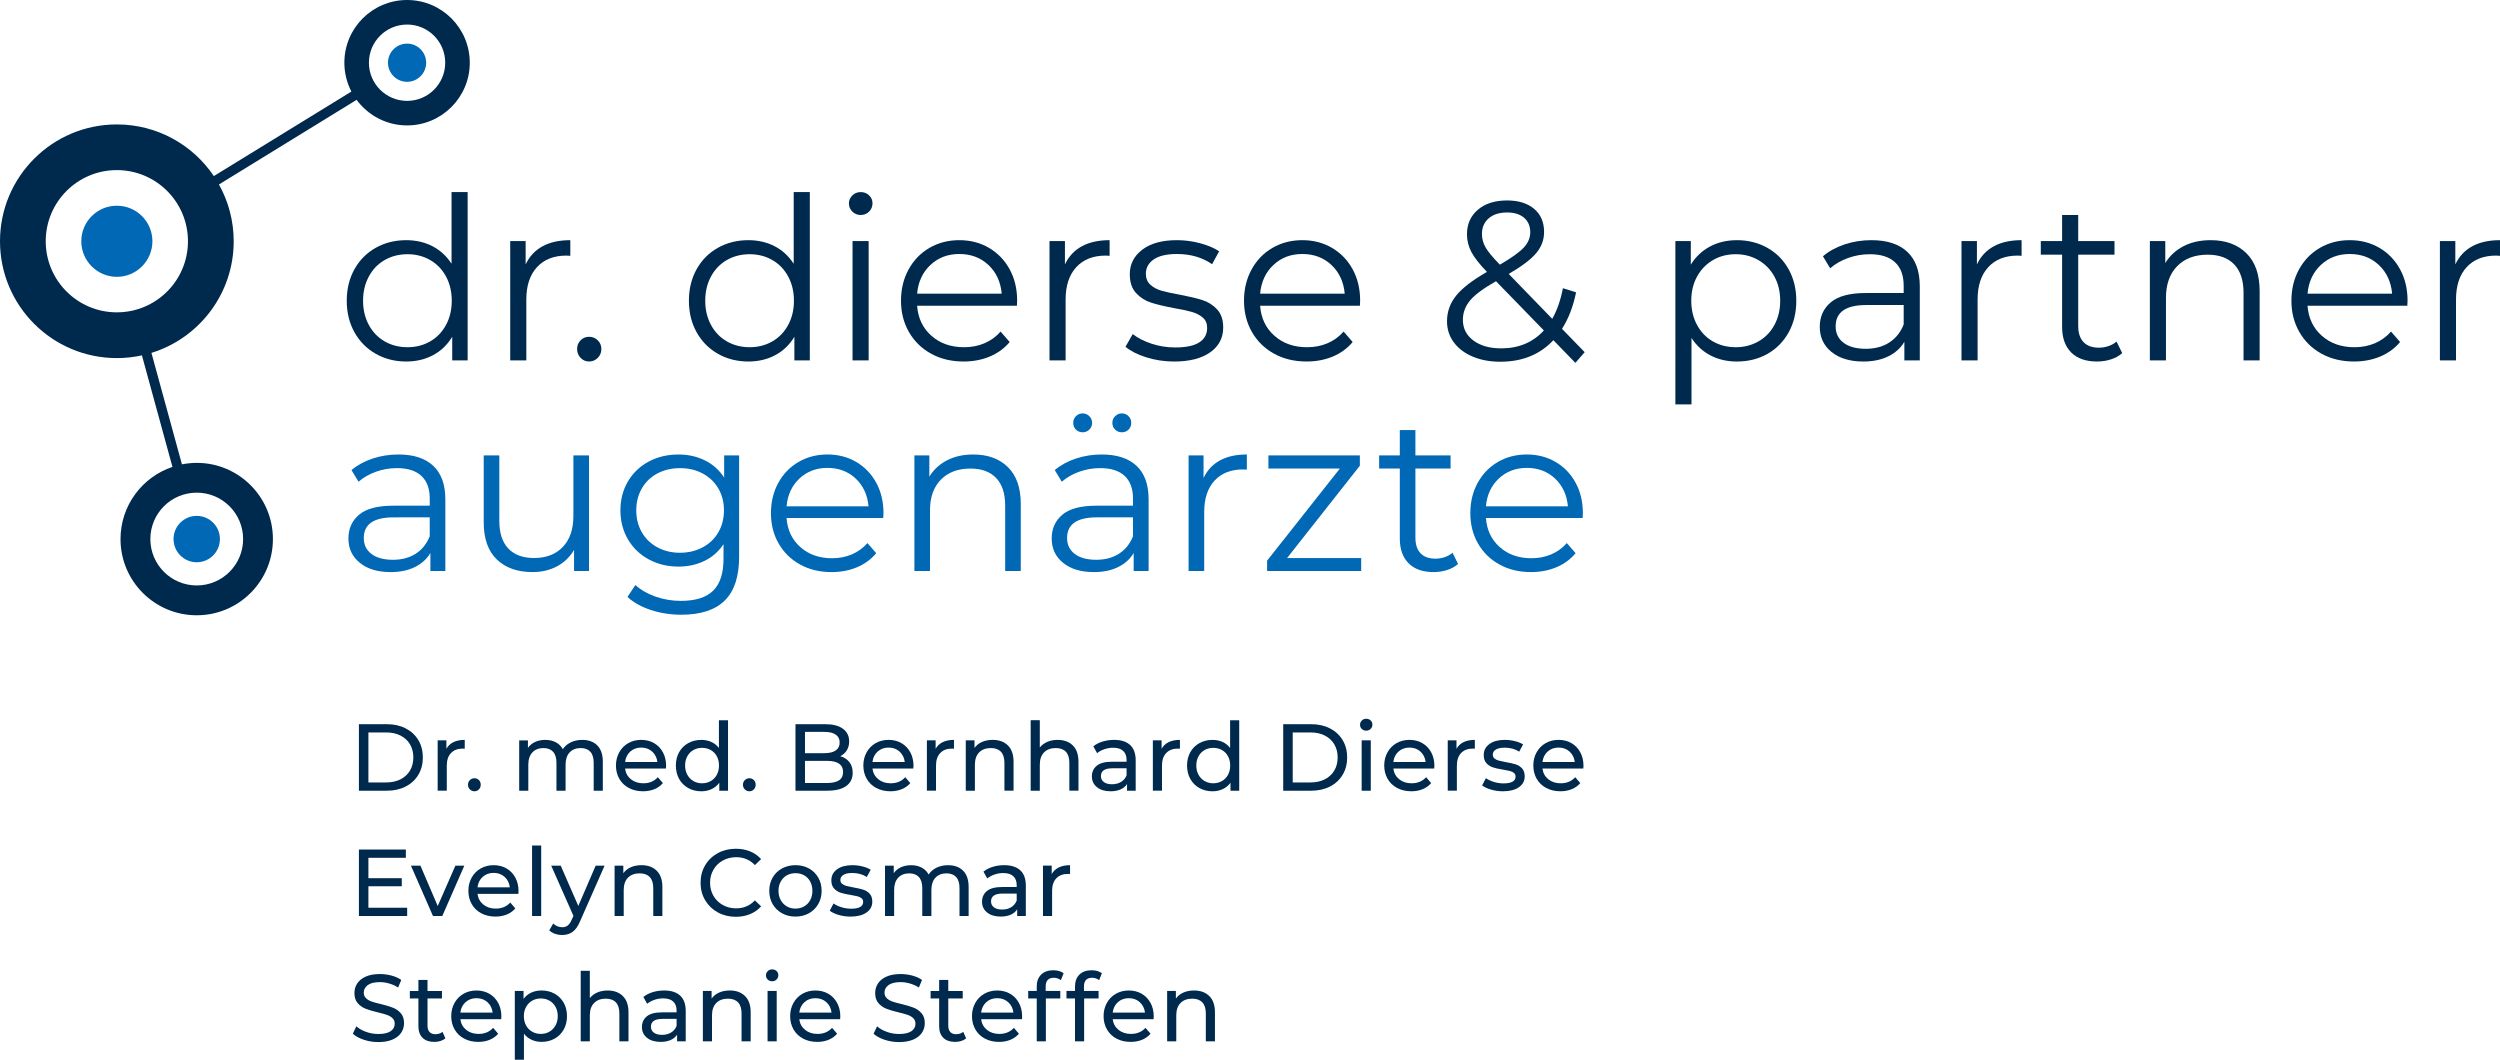 <?xml version="1.0" encoding="utf-8"?>
<!-- Generator: Adobe Illustrator 15.1.0, SVG Export Plug-In . SVG Version: 6.00 Build 0)  -->
<!DOCTYPE svg PUBLIC "-//W3C//DTD SVG 1.1//EN" "http://www.w3.org/Graphics/SVG/1.1/DTD/svg11.dtd">
<svg version="1.1" id="mit_Namen_Kopie" xmlns="http://www.w3.org/2000/svg" xmlns:xlink="http://www.w3.org/1999/xlink" x="0px"
	 y="0px" width="198.365px" height="84.137px" viewBox="0 0 198.365 84.137" enable-background="new 0 0 198.365 84.137"
	 xml:space="preserve">
<g>
	<g>
		<path fill="#0068B4" d="M12.093,19.143c0,1.555-1.264,2.822-2.821,2.822c-1.561,0-2.821-1.268-2.821-2.822
			c0-1.559,1.261-2.82,2.821-2.82C10.829,16.322,12.093,17.584,12.093,19.143L12.093,19.143z"/>
		<path fill="#0068B4" d="M33.814,4.977c0,0.836-0.68,1.514-1.514,1.514c-0.837,0-1.515-0.678-1.515-1.514s0.678-1.516,1.515-1.516
			C33.135,3.461,33.814,4.141,33.814,4.977L33.814,4.977z"/>
		<path fill="#00294E" d="M32.301,8.004c-1.674,0-3.029-1.357-3.029-3.027c0-1.674,1.355-3.029,3.029-3.029
			c1.673,0,3.025,1.355,3.025,3.029C35.326,6.646,33.974,8.004,32.301,8.004L32.301,8.004z M9.271,24.783
			c-3.118,0-5.643-2.525-5.643-5.641c0-3.117,2.524-5.645,5.643-5.645c3.117,0,5.643,2.527,5.643,5.645
			C14.914,22.258,12.389,24.783,9.271,24.783L9.271,24.783z M19.29,42.773c0,2.031-1.646,3.68-3.68,3.68
			c-2.032,0-3.68-1.648-3.68-3.68c0-2.035,1.647-3.682,3.68-3.682C17.644,39.092,19.29,40.738,19.29,42.773L19.29,42.773z M32.301,0
			c-2.749,0-4.977,2.227-4.977,4.977c0,0.824,0.203,1.6,0.558,2.287l-10.914,6.707c-1.666-2.473-4.489-4.098-7.696-4.098
			C4.152,9.873,0,14.021,0,19.143s4.152,9.27,9.271,9.27c0.682,0,1.348-0.074,1.989-0.217l2.423,8.85
			c-2.395,0.805-4.121,3.063-4.121,5.729c0,3.336,2.708,6.045,6.048,6.045c3.337,0,6.045-2.709,6.045-6.045
			c0-3.342-2.708-6.049-6.045-6.049c-0.4,0-0.796,0.045-1.174,0.117L12.016,28c3.78-1.166,6.527-4.691,6.527-8.857
			c0-1.635-0.425-3.17-1.17-4.506l10.923-6.715c0.908,1.229,2.362,2.029,4.005,2.029c2.746,0,4.974-2.229,4.974-4.975
			C37.274,2.227,35.047,0,32.301,0L32.301,0z"/>
		<path fill="#0068B4" d="M17.45,42.773c0,1.014-0.824,1.84-1.84,1.84c-1.015,0-1.84-0.826-1.84-1.84c0-1.02,0.825-1.84,1.84-1.84
			C16.626,40.934,17.45,41.754,17.45,42.773L17.45,42.773z"/>
	</g>
	<g>
		<path fill="#00294E" d="M37.106,15.241v13.354h-1.224v-1.872c-0.384,0.636-0.891,1.122-1.521,1.458
			c-0.63,0.336-1.341,0.504-2.133,0.504c-0.888,0-1.692-0.204-2.412-0.612c-0.72-0.408-1.284-0.978-1.691-1.709
			c-0.408-0.732-0.612-1.566-0.612-2.501c0-0.936,0.204-1.77,0.612-2.502c0.408-0.731,0.972-1.298,1.691-1.701
			c0.72-0.402,1.523-0.603,2.412-0.603c0.768,0,1.46,0.159,2.079,0.477c0.618,0.318,1.125,0.783,1.521,1.395v-5.687H37.106z
			 M34.127,27.091c0.534-0.306,0.954-0.74,1.26-1.305c0.306-0.563,0.458-1.206,0.458-1.925c0-0.72-0.153-1.362-0.458-1.926
			c-0.306-0.564-0.726-0.999-1.26-1.305c-0.534-0.306-1.131-0.459-1.791-0.459c-0.672,0-1.275,0.153-1.809,0.459
			c-0.534,0.306-0.954,0.741-1.26,1.305s-0.459,1.206-0.459,1.926c0,0.72,0.153,1.362,0.459,1.925
			c0.306,0.564,0.726,0.999,1.26,1.305c0.534,0.306,1.137,0.459,1.809,0.459C32.997,27.55,33.594,27.397,34.127,27.091z"/>
		<path fill="#00294E" d="M43.047,19.542c0.594-0.324,1.329-0.486,2.205-0.486v1.242l-0.306-0.018c-0.996,0-1.775,0.306-2.339,0.918
			c-0.564,0.612-0.846,1.47-0.846,2.573v4.823h-1.278v-9.466h1.224v1.854C42.006,20.346,42.453,19.866,43.047,19.542z"/>
		<path fill="#00294E" d="M46.07,28.396c-0.187-0.192-0.279-0.426-0.279-0.702c0-0.276,0.093-0.507,0.279-0.693
			c0.186-0.186,0.411-0.279,0.675-0.279c0.264,0,0.492,0.093,0.684,0.279s0.288,0.417,0.288,0.693c0,0.276-0.096,0.51-0.288,0.702
			s-0.42,0.288-0.684,0.288C46.48,28.684,46.255,28.588,46.07,28.396z"/>
		<path fill="#00294E" d="M64.255,15.241v13.354h-1.224v-1.872c-0.384,0.636-0.891,1.122-1.521,1.458
			c-0.63,0.336-1.341,0.504-2.133,0.504c-0.888,0-1.692-0.204-2.412-0.612c-0.72-0.408-1.284-0.978-1.691-1.709
			c-0.408-0.732-0.612-1.566-0.612-2.501c0-0.936,0.204-1.77,0.612-2.502c0.408-0.731,0.972-1.298,1.691-1.701
			c0.72-0.402,1.523-0.603,2.412-0.603c0.768,0,1.46,0.159,2.079,0.477c0.618,0.318,1.125,0.783,1.521,1.395v-5.687H64.255z
			 M61.277,27.091c0.534-0.306,0.954-0.74,1.26-1.305c0.306-0.563,0.458-1.206,0.458-1.925c0-0.72-0.153-1.362-0.458-1.926
			c-0.306-0.564-0.726-0.999-1.26-1.305c-0.534-0.306-1.131-0.459-1.791-0.459c-0.672,0-1.275,0.153-1.809,0.459
			c-0.534,0.306-0.954,0.741-1.26,1.305s-0.459,1.206-0.459,1.926c0,0.72,0.153,1.362,0.459,1.925
			c0.306,0.564,0.726,0.999,1.26,1.305c0.534,0.306,1.137,0.459,1.809,0.459C60.146,27.55,60.743,27.397,61.277,27.091z"/>
		<path fill="#00294E" d="M67.628,16.789c-0.18-0.18-0.27-0.396-0.27-0.648c0-0.24,0.09-0.45,0.27-0.63
			c0.18-0.18,0.402-0.27,0.666-0.27c0.264,0,0.486,0.087,0.666,0.261c0.18,0.174,0.27,0.381,0.27,0.621
			c0,0.264-0.09,0.486-0.27,0.666c-0.18,0.18-0.402,0.27-0.666,0.27C68.03,17.058,67.808,16.968,67.628,16.789z M67.646,19.128
			h1.278v9.466h-1.278V19.128z"/>
		<path fill="#00294E" d="M80.688,24.257h-7.919c0.072,0.984,0.45,1.779,1.134,2.385c0.684,0.606,1.548,0.909,2.592,0.909
			c0.587,0,1.127-0.105,1.62-0.315c0.492-0.209,0.918-0.519,1.278-0.927l0.72,0.828c-0.42,0.504-0.945,0.888-1.575,1.151
			c-0.63,0.264-1.323,0.396-2.079,0.396c-0.972,0-1.833-0.207-2.583-0.621c-0.75-0.414-1.335-0.987-1.755-1.719
			s-0.63-1.56-0.63-2.483s0.201-1.752,0.603-2.484c0.402-0.731,0.954-1.302,1.656-1.709s1.491-0.612,2.367-0.612
			c0.875,0,1.662,0.204,2.357,0.612s1.242,0.975,1.638,1.701s0.594,1.557,0.594,2.493L80.688,24.257z M73.822,21.027
			c-0.618,0.582-0.969,1.34-1.053,2.276h6.713c-0.084-0.936-0.435-1.694-1.053-2.276c-0.618-0.582-1.389-0.873-2.313-0.873
			C75.205,20.154,74.44,20.445,73.822,21.027z"/>
		<path fill="#00294E" d="M85.838,19.542c0.594-0.324,1.329-0.486,2.205-0.486v1.242l-0.306-0.018c-0.996,0-1.775,0.306-2.339,0.918
			c-0.564,0.612-0.846,1.47-0.846,2.573v4.823h-1.278v-9.466h1.224v1.854C84.797,20.346,85.245,19.866,85.838,19.542z"/>
		<path fill="#00294E" d="M90.949,28.351c-0.702-0.222-1.251-0.5-1.647-0.836l0.576-1.008c0.396,0.312,0.894,0.567,1.494,0.765
			c0.6,0.198,1.224,0.297,1.872,0.297c0.864,0,1.503-0.135,1.917-0.405c0.414-0.27,0.621-0.651,0.621-1.143
			c0-0.348-0.114-0.621-0.342-0.819c-0.228-0.198-0.516-0.348-0.864-0.45c-0.348-0.102-0.81-0.201-1.386-0.297
			c-0.768-0.144-1.386-0.291-1.854-0.441s-0.867-0.405-1.197-0.765c-0.33-0.36-0.495-0.857-0.495-1.494
			c0-0.792,0.33-1.439,0.99-1.943c0.66-0.504,1.578-0.756,2.753-0.756c0.612,0,1.224,0.081,1.835,0.243s1.116,0.375,1.512,0.639
			l-0.558,1.026c-0.78-0.54-1.71-0.81-2.79-0.81c-0.816,0-1.431,0.144-1.845,0.432c-0.414,0.288-0.621,0.666-0.621,1.134
			c0,0.36,0.117,0.647,0.351,0.864c0.234,0.216,0.525,0.375,0.873,0.477c0.348,0.102,0.828,0.207,1.439,0.315
			c0.756,0.144,1.362,0.288,1.818,0.432c0.456,0.144,0.846,0.39,1.17,0.738c0.324,0.348,0.486,0.828,0.486,1.44
			c0,0.828-0.345,1.484-1.035,1.971c-0.69,0.486-1.646,0.729-2.87,0.729C92.386,28.684,91.651,28.573,90.949,28.351z"/>
		<path fill="#00294E" d="M107.904,24.257h-7.919c0.072,0.984,0.45,1.779,1.134,2.385c0.684,0.606,1.548,0.909,2.592,0.909
			c0.587,0,1.127-0.105,1.62-0.315c0.492-0.209,0.918-0.519,1.278-0.927l0.72,0.828c-0.42,0.504-0.945,0.888-1.575,1.151
			c-0.63,0.264-1.323,0.396-2.079,0.396c-0.972,0-1.833-0.207-2.583-0.621c-0.75-0.414-1.335-0.987-1.755-1.719
			s-0.63-1.56-0.63-2.483s0.201-1.752,0.603-2.484c0.402-0.731,0.954-1.302,1.656-1.709s1.491-0.612,2.367-0.612
			c0.875,0,1.662,0.204,2.357,0.612s1.242,0.975,1.638,1.701s0.594,1.557,0.594,2.493L107.904,24.257z M101.038,21.027
			c-0.618,0.582-0.969,1.34-1.053,2.276h6.713c-0.084-0.936-0.435-1.694-1.053-2.276c-0.618-0.582-1.389-0.873-2.313-0.873
			C102.421,20.154,101.656,20.445,101.038,21.027z"/>
		<path fill="#00294E" d="M125,28.792l-1.746-1.799c-1.068,1.14-2.472,1.709-4.211,1.709c-0.816,0-1.544-0.135-2.187-0.405
			c-0.642-0.27-1.143-0.648-1.502-1.134s-0.54-1.041-0.54-1.665c0-0.756,0.24-1.434,0.72-2.034s1.296-1.23,2.448-1.89
			c-0.6-0.624-1.014-1.155-1.242-1.593c-0.228-0.438-0.342-0.903-0.342-1.395c0-0.804,0.288-1.451,0.864-1.943
			c0.576-0.492,1.35-0.738,2.321-0.738c0.9,0,1.614,0.222,2.142,0.666c0.528,0.444,0.792,1.056,0.792,1.836
			c0,0.624-0.21,1.185-0.63,1.683c-0.42,0.498-1.146,1.047-2.178,1.646l3.456,3.563c0.384-0.684,0.666-1.494,0.846-2.43l1.044,0.324
			c-0.228,1.128-0.6,2.094-1.116,2.897l1.799,1.854L125,28.792z M122.499,26.219l-3.797-3.905c-0.996,0.564-1.683,1.074-2.061,1.53
			s-0.567,0.966-0.567,1.53c0,0.684,0.279,1.232,0.837,1.646c0.558,0.414,1.292,0.621,2.205,0.621
			C120.507,27.641,121.635,27.167,122.499,26.219z M118.117,17.328c-0.354,0.313-0.531,0.726-0.531,1.242
			c0,0.372,0.096,0.726,0.288,1.062c0.192,0.336,0.57,0.792,1.134,1.368c0.912-0.528,1.542-0.978,1.89-1.35
			c0.348-0.372,0.522-0.78,0.522-1.224c0-0.48-0.162-0.861-0.486-1.143c-0.324-0.282-0.773-0.423-1.35-0.423
			C118.959,16.86,118.471,17.017,118.117,17.328z"/>
		<path fill="#00294E" d="M140.225,19.659c0.72,0.402,1.284,0.969,1.692,1.701c0.408,0.732,0.612,1.566,0.612,2.502
			c0,0.948-0.204,1.788-0.612,2.52c-0.408,0.732-0.969,1.299-1.683,1.701c-0.714,0.402-1.521,0.603-2.421,0.603
			c-0.768,0-1.461-0.159-2.079-0.477c-0.618-0.318-1.125-0.783-1.521-1.395v5.273h-1.278V19.128h1.224V21
			c0.384-0.624,0.891-1.104,1.521-1.439s1.34-0.504,2.132-0.504C138.701,19.056,139.505,19.257,140.225,19.659z M139.523,27.091
			c0.54-0.306,0.963-0.74,1.269-1.305c0.306-0.563,0.459-1.206,0.459-1.925c0-0.72-0.153-1.359-0.459-1.917
			c-0.306-0.558-0.729-0.993-1.269-1.305c-0.54-0.312-1.14-0.468-1.8-0.468c-0.672,0-1.275,0.156-1.809,0.468
			c-0.534,0.312-0.954,0.747-1.26,1.305c-0.306,0.558-0.459,1.197-0.459,1.917c0,0.72,0.153,1.362,0.459,1.925
			c0.306,0.564,0.726,0.999,1.26,1.305c0.534,0.306,1.137,0.459,1.809,0.459C138.383,27.55,138.983,27.397,139.523,27.091z"/>
		<path fill="#00294E" d="M151.338,19.983c0.66,0.618,0.99,1.533,0.99,2.745v5.867h-1.224v-1.476
			c-0.288,0.492-0.711,0.876-1.269,1.152c-0.558,0.276-1.221,0.414-1.988,0.414c-1.056,0-1.896-0.252-2.52-0.756
			c-0.624-0.504-0.936-1.169-0.936-1.998c0-0.804,0.291-1.452,0.873-1.943c0.582-0.492,1.508-0.738,2.78-0.738h3.005v-0.576
			c0-0.816-0.228-1.437-0.684-1.863c-0.456-0.426-1.122-0.639-1.998-0.639c-0.6,0-1.176,0.099-1.728,0.297
			c-0.552,0.198-1.026,0.471-1.421,0.819l-0.576-0.954c0.48-0.408,1.056-0.723,1.728-0.945c0.672-0.222,1.38-0.333,2.124-0.333
			C149.73,19.056,150.678,19.365,151.338,19.983z M149.898,27.182c0.516-0.33,0.9-0.807,1.152-1.431v-1.548h-2.969
			c-1.62,0-2.43,0.564-2.43,1.691c0,0.552,0.21,0.987,0.63,1.305s1.008,0.477,1.764,0.477
			C148.765,27.676,149.383,27.512,149.898,27.182z"/>
		<path fill="#00294E" d="M158.2,19.542c0.594-0.324,1.329-0.486,2.205-0.486v1.242l-0.306-0.018c-0.996,0-1.775,0.306-2.339,0.918
			c-0.564,0.612-0.846,1.47-0.846,2.573v4.823h-1.278v-9.466h1.224v1.854C157.159,20.346,157.606,19.866,158.2,19.542z"/>
		<path fill="#00294E" d="M168.39,28.019c-0.24,0.216-0.537,0.381-0.891,0.495c-0.354,0.114-0.723,0.171-1.107,0.171
			c-0.888,0-1.572-0.24-2.052-0.72c-0.48-0.479-0.72-1.158-0.72-2.034v-5.723h-1.691v-1.08h1.691v-2.07h1.278v2.07h2.879v1.08
			h-2.879v5.651c0,0.564,0.141,0.993,0.423,1.287s0.687,0.441,1.215,0.441c0.264,0,0.519-0.042,0.765-0.126
			c0.246-0.084,0.459-0.204,0.639-0.36L168.39,28.019z"/>
		<path fill="#00294E" d="M178.241,20.091c0.702,0.69,1.053,1.695,1.053,3.015v5.489h-1.278v-5.363c0-0.984-0.246-1.734-0.738-2.25
			c-0.492-0.516-1.194-0.774-2.106-0.774c-1.02,0-1.827,0.303-2.42,0.909s-0.891,1.443-0.891,2.51v4.967h-1.278v-9.466h1.224v1.746
			c0.348-0.576,0.831-1.022,1.449-1.341c0.618-0.317,1.334-0.477,2.151-0.477C176.594,19.056,177.539,19.401,178.241,20.091z"/>
		<path fill="#00294E" d="M191.012,24.257h-7.919c0.072,0.984,0.45,1.779,1.134,2.385c0.684,0.606,1.548,0.909,2.592,0.909
			c0.587,0,1.127-0.105,1.62-0.315c0.492-0.209,0.918-0.519,1.278-0.927l0.72,0.828c-0.42,0.504-0.945,0.888-1.575,1.151
			c-0.63,0.264-1.323,0.396-2.079,0.396c-0.972,0-1.833-0.207-2.583-0.621c-0.75-0.414-1.335-0.987-1.755-1.719
			s-0.63-1.56-0.63-2.483s0.201-1.752,0.603-2.484c0.402-0.731,0.954-1.302,1.656-1.709s1.491-0.612,2.367-0.612
			c0.875,0,1.662,0.204,2.357,0.612s1.242,0.975,1.638,1.701s0.594,1.557,0.594,2.493L191.012,24.257z M184.146,21.027
			c-0.618,0.582-0.969,1.34-1.053,2.276h6.713c-0.084-0.936-0.435-1.694-1.053-2.276c-0.618-0.582-1.389-0.873-2.313-0.873
			C185.528,20.154,184.764,20.445,184.146,21.027z"/>
		<path fill="#00294E" d="M196.16,19.542c0.594-0.324,1.329-0.486,2.205-0.486v1.242l-0.306-0.018c-0.996,0-1.775,0.306-2.339,0.918
			c-0.564,0.612-0.846,1.47-0.846,2.573v4.823h-1.278v-9.466h1.224v1.854C195.119,20.346,195.566,19.866,196.16,19.542z"/>
		<path fill="#0068B4" d="M34.377,36.96c0.639,0.599,0.959,1.485,0.959,2.66v5.686H34.15v-1.43
			c-0.279,0.477-0.689,0.849-1.229,1.116c-0.541,0.268-1.183,0.401-1.927,0.401c-1.023,0-1.837-0.244-2.441-0.733
			c-0.605-0.488-0.907-1.133-0.907-1.936c0-0.779,0.282-1.407,0.846-1.884c0.563-0.477,1.462-0.715,2.694-0.715h2.913v-0.558
			c0-0.791-0.221-1.392-0.663-1.805c-0.442-0.413-1.087-0.619-1.936-0.619c-0.582,0-1.14,0.096-1.674,0.288
			s-0.994,0.457-1.378,0.793l-0.558-0.924c0.465-0.395,1.023-0.7,1.674-0.916c0.651-0.215,1.337-0.323,2.058-0.323
			C32.819,36.063,33.737,36.362,34.377,36.96z M32.982,43.937c0.5-0.319,0.872-0.782,1.116-1.386v-1.5H31.22
			c-1.569,0-2.354,0.547-2.354,1.639c0,0.535,0.203,0.957,0.61,1.265c0.407,0.308,0.977,0.462,1.709,0.462
			C31.883,44.416,32.482,44.256,32.982,43.937z"/>
		<path fill="#0068B4" d="M46.735,36.132v9.173h-1.186v-1.674c-0.326,0.558-0.773,0.991-1.343,1.299
			c-0.57,0.308-1.221,0.462-1.953,0.462c-1.198,0-2.143-0.334-2.834-1.003c-0.692-0.668-1.038-1.648-1.038-2.938v-5.319h1.238v5.197
			c0,0.965,0.238,1.697,0.715,2.197c0.477,0.5,1.157,0.75,2.041,0.75c0.965,0,1.727-0.293,2.285-0.881
			c0.558-0.587,0.837-1.404,0.837-2.45v-4.813H46.735z"/>
		<path fill="#0068B4" d="M58.646,36.132v8.057c0,1.558-0.381,2.712-1.142,3.462c-0.762,0.75-1.91,1.125-3.444,1.125
			c-0.849,0-1.654-0.125-2.416-0.375c-0.762-0.25-1.381-0.596-1.857-1.038l0.628-0.942c0.441,0.395,0.979,0.703,1.613,0.924
			c0.633,0.221,1.299,0.332,1.997,0.332c1.163,0,2.017-0.271,2.564-0.811c0.546-0.541,0.819-1.381,0.819-2.52v-1.168
			c-0.383,0.581-0.887,1.023-1.508,1.325c-0.622,0.302-1.311,0.454-2.067,0.454c-0.86,0-1.642-0.189-2.346-0.567
			s-1.255-0.907-1.657-1.587c-0.401-0.68-0.602-1.451-0.602-2.311s0.201-1.627,0.602-2.302c0.401-0.674,0.951-1.197,1.648-1.569
			c0.698-0.372,1.482-0.558,2.354-0.558c0.779,0,1.482,0.157,2.11,0.471s1.134,0.768,1.517,1.36v-1.761H58.646z M55.751,43.431
			c0.535-0.285,0.951-0.683,1.247-1.194s0.445-1.093,0.445-1.744c0-0.651-0.148-1.229-0.445-1.735s-0.709-0.901-1.238-1.186
			c-0.529-0.285-1.131-0.427-1.805-0.427c-0.663,0-1.258,0.14-1.788,0.419c-0.529,0.279-0.941,0.674-1.238,1.186
			c-0.296,0.512-0.444,1.093-0.444,1.744c0,0.651,0.148,1.232,0.444,1.744c0.297,0.512,0.709,0.91,1.238,1.194
			c0.529,0.285,1.125,0.427,1.788,0.427C54.618,43.858,55.216,43.716,55.751,43.431z"/>
		<path fill="#0068B4" d="M70.083,41.103H62.41c0.07,0.954,0.436,1.724,1.099,2.311s1.5,0.88,2.511,0.88
			c0.57,0,1.093-0.102,1.57-0.305c0.477-0.203,0.889-0.502,1.238-0.898l0.697,0.802c-0.407,0.488-0.916,0.86-1.526,1.116
			s-1.282,0.384-2.014,0.384c-0.942,0-1.776-0.201-2.502-0.602c-0.727-0.401-1.294-0.956-1.701-1.666
			c-0.407-0.709-0.61-1.511-0.61-2.407c0-0.895,0.194-1.697,0.584-2.407c0.389-0.709,0.924-1.261,1.604-1.657
			c0.68-0.395,1.445-0.593,2.293-0.593s1.61,0.198,2.285,0.593c0.674,0.396,1.204,0.945,1.587,1.648
			c0.384,0.704,0.576,1.508,0.576,2.415L70.083,41.103z M63.43,37.972c-0.599,0.564-0.939,1.299-1.02,2.206h6.505
			c-0.081-0.907-0.421-1.642-1.02-2.206c-0.599-0.564-1.346-0.846-2.241-0.846C64.77,37.126,64.028,37.408,63.43,37.972z"/>
		<path fill="#0068B4" d="M79.974,37.065c0.68,0.668,1.02,1.642,1.02,2.921v5.319h-1.238v-5.197c0-0.953-0.238-1.68-0.715-2.18
			c-0.477-0.5-1.157-0.75-2.041-0.75c-0.988,0-1.77,0.293-2.346,0.881c-0.576,0.587-0.863,1.398-0.863,2.433v4.813h-1.238v-9.173
			h1.186v1.691c0.337-0.558,0.805-0.991,1.404-1.299c0.599-0.308,1.293-0.462,2.084-0.462
			C78.378,36.063,79.293,36.397,79.974,37.065z"/>
		<path fill="#0068B4" d="M90.179,36.96c0.639,0.599,0.959,1.485,0.959,2.66v5.686h-1.186v-1.43
			c-0.279,0.477-0.689,0.849-1.229,1.116c-0.541,0.268-1.183,0.401-1.927,0.401c-1.023,0-1.837-0.244-2.441-0.733
			c-0.605-0.488-0.907-1.133-0.907-1.936c0-0.779,0.282-1.407,0.846-1.884c0.563-0.477,1.462-0.715,2.694-0.715H89.9v-0.558
			c0-0.791-0.221-1.392-0.663-1.805c-0.442-0.413-1.087-0.619-1.936-0.619c-0.582,0-1.14,0.096-1.674,0.288
			s-0.994,0.457-1.378,0.793l-0.558-0.924c0.465-0.395,1.023-0.7,1.674-0.916c0.651-0.215,1.337-0.323,2.058-0.323
			C88.621,36.063,89.539,36.362,90.179,36.96z M88.784,43.937c0.5-0.319,0.872-0.782,1.116-1.386v-1.5h-2.878
			c-1.569,0-2.354,0.547-2.354,1.639c0,0.535,0.203,0.957,0.61,1.265c0.407,0.308,0.977,0.462,1.709,0.462
			C87.685,44.416,88.284,44.256,88.784,43.937z M85.374,34.092c-0.146-0.14-0.218-0.32-0.218-0.541c0-0.209,0.072-0.387,0.218-0.532
			c0.146-0.145,0.323-0.218,0.532-0.218c0.197,0,0.372,0.073,0.523,0.218c0.151,0.146,0.227,0.323,0.227,0.532
			c0,0.209-0.073,0.387-0.218,0.532c-0.146,0.146-0.323,0.218-0.532,0.218C85.697,34.301,85.52,34.231,85.374,34.092z
			 M88.479,34.083c-0.146-0.145-0.218-0.323-0.218-0.532c0-0.209,0.076-0.387,0.227-0.532c0.151-0.145,0.325-0.218,0.523-0.218
			c0.209,0,0.387,0.073,0.532,0.218c0.145,0.146,0.218,0.323,0.218,0.532c0,0.221-0.073,0.401-0.218,0.541
			c-0.146,0.14-0.323,0.209-0.532,0.209C88.801,34.301,88.624,34.229,88.479,34.083z"/>
		<path fill="#0068B4" d="M96.796,36.533c0.575-0.314,1.288-0.471,2.136-0.471v1.203l-0.296-0.017c-0.965,0-1.721,0.296-2.267,0.889
			c-0.547,0.593-0.82,1.424-0.82,2.494v4.674h-1.238v-9.173h1.186v1.796C95.787,37.313,96.22,36.847,96.796,36.533z"/>
		<path fill="#0068B4" d="M108.004,44.277v1.029h-7.464v-0.82l5.772-7.307h-5.668v-1.046h7.255v0.82l-5.773,7.325H108.004z"/>
		<path fill="#0068B4" d="M115.69,44.748c-0.233,0.209-0.521,0.369-0.863,0.479c-0.343,0.11-0.701,0.166-1.073,0.166
			c-0.86,0-1.523-0.232-1.988-0.698c-0.465-0.465-0.697-1.122-0.697-1.971v-5.546h-1.64v-1.046h1.64v-2.006h1.238v2.006h2.79v1.046
			h-2.79v5.476c0,0.547,0.136,0.962,0.41,1.247c0.273,0.285,0.666,0.427,1.177,0.427c0.255,0,0.502-0.041,0.741-0.122
			c0.238-0.081,0.445-0.198,0.619-0.349L115.69,44.748z"/>
		<path fill="#0068B4" d="M125.576,41.103h-7.673c0.07,0.954,0.436,1.724,1.099,2.311s1.5,0.88,2.511,0.88
			c0.57,0,1.093-0.102,1.57-0.305c0.477-0.203,0.889-0.502,1.238-0.898l0.697,0.802c-0.407,0.488-0.916,0.86-1.526,1.116
			s-1.282,0.384-2.014,0.384c-0.942,0-1.776-0.201-2.502-0.602c-0.727-0.401-1.294-0.956-1.701-1.666
			c-0.407-0.709-0.61-1.511-0.61-2.407c0-0.895,0.194-1.697,0.584-2.407c0.389-0.709,0.924-1.261,1.604-1.657
			c0.68-0.395,1.445-0.593,2.293-0.593s1.61,0.198,2.285,0.593c0.674,0.396,1.204,0.945,1.587,1.648
			c0.384,0.704,0.576,1.508,0.576,2.415L125.576,41.103z M118.922,37.972c-0.599,0.564-0.939,1.299-1.02,2.206h6.505
			c-0.081-0.907-0.421-1.642-1.02-2.206c-0.599-0.564-1.346-0.846-2.241-0.846C120.262,37.126,119.521,37.408,118.922,37.972z"/>
	</g>
</g>
<g>
	<path fill="#00294E" d="M28.478,57.462h2.224c0.558,0,1.053,0.11,1.485,0.332c0.433,0.222,0.768,0.532,1.007,0.932
		c0.238,0.399,0.358,0.858,0.358,1.375s-0.12,0.976-0.358,1.376c-0.239,0.399-0.574,0.71-1.007,0.931
		c-0.432,0.222-0.927,0.332-1.485,0.332h-2.224V57.462z M30.657,62.083c0.427,0,0.803-0.083,1.127-0.249
		c0.324-0.166,0.574-0.398,0.75-0.697c0.175-0.299,0.263-0.645,0.263-1.037s-0.088-0.737-0.263-1.037
		c-0.176-0.299-0.426-0.531-0.75-0.697s-0.7-0.249-1.127-0.249h-1.425v3.966H30.657z"/>
	<path fill="#00294E" d="M35.978,58.887c0.246-0.12,0.545-0.181,0.897-0.181v0.701c-0.04-0.005-0.095-0.008-0.166-0.008
		c-0.392,0-0.7,0.117-0.923,0.351c-0.224,0.234-0.335,0.566-0.335,0.999v1.99h-0.724v-3.996h0.693v0.671
		C35.545,59.184,35.731,59.007,35.978,58.887z"/>
	<path fill="#00294E" d="M37.285,62.637c-0.101-0.098-0.151-0.222-0.151-0.373c0-0.146,0.05-0.268,0.151-0.366
		s0.221-0.147,0.361-0.147c0.141,0,0.259,0.048,0.355,0.144c0.095,0.095,0.143,0.219,0.143,0.37c0,0.15-0.049,0.275-0.147,0.373
		c-0.098,0.098-0.215,0.147-0.351,0.147C37.506,62.785,37.385,62.735,37.285,62.637z"/>
	<path fill="#00294E" d="M47.391,59.143c0.293,0.292,0.44,0.724,0.44,1.297v2.299h-0.724v-2.216c0-0.387-0.089-0.679-0.267-0.875
		c-0.179-0.195-0.434-0.293-0.765-0.293c-0.368,0-0.659,0.114-0.875,0.343c-0.216,0.229-0.324,0.557-0.324,0.984v2.058h-0.724
		v-2.216c0-0.387-0.089-0.679-0.268-0.875c-0.179-0.195-0.434-0.293-0.765-0.293c-0.367,0-0.659,0.114-0.875,0.343
		c-0.216,0.229-0.325,0.557-0.325,0.984v2.058h-0.723v-3.996h0.693v0.596c0.146-0.206,0.336-0.363,0.573-0.472
		c0.236-0.107,0.505-0.162,0.807-0.162c0.311,0,0.588,0.063,0.829,0.188c0.242,0.126,0.428,0.31,0.559,0.551
		c0.15-0.231,0.36-0.412,0.629-0.543c0.269-0.13,0.572-0.196,0.908-0.196C46.699,58.706,47.097,58.852,47.391,59.143z"/>
	<path fill="#00294E" d="M52.84,60.982h-3.242c0.045,0.352,0.2,0.635,0.463,0.848c0.264,0.214,0.592,0.321,0.984,0.321
		c0.477,0,0.861-0.161,1.153-0.482l0.399,0.467c-0.18,0.211-0.405,0.372-0.674,0.482c-0.269,0.11-0.569,0.166-0.901,0.166
		c-0.422,0-0.796-0.087-1.124-0.26c-0.326-0.173-0.579-0.416-0.758-0.728c-0.178-0.312-0.267-0.664-0.267-1.055
		c0-0.387,0.087-0.736,0.26-1.048c0.173-0.312,0.412-0.554,0.716-0.728c0.304-0.173,0.647-0.26,1.029-0.26
		c0.381,0,0.722,0.087,1.021,0.26c0.299,0.173,0.533,0.416,0.701,0.728c0.168,0.312,0.253,0.668,0.253,1.071
		C52.855,60.819,52.85,60.893,52.84,60.982z M50.009,59.633c-0.234,0.211-0.371,0.488-0.411,0.83h2.563
		c-0.04-0.336-0.177-0.612-0.411-0.826c-0.234-0.213-0.524-0.32-0.871-0.32C50.533,59.316,50.243,59.422,50.009,59.633z"/>
	<path fill="#00294E" d="M57.766,57.146v5.594h-0.693v-0.633c-0.161,0.222-0.364,0.39-0.611,0.505
		c-0.246,0.116-0.518,0.174-0.814,0.174c-0.387,0-0.734-0.085-1.041-0.257c-0.307-0.17-0.547-0.411-0.72-0.72
		c-0.173-0.309-0.26-0.665-0.26-1.066c0-0.402,0.087-0.757,0.26-1.063c0.173-0.306,0.413-0.545,0.72-0.716
		c0.307-0.17,0.653-0.256,1.041-0.256c0.287,0,0.55,0.054,0.792,0.162c0.241,0.108,0.442,0.268,0.603,0.479v-2.201H57.766z
		 M56.394,61.974c0.207-0.118,0.367-0.284,0.483-0.498c0.115-0.214,0.173-0.459,0.173-0.735c0-0.277-0.058-0.521-0.173-0.735
		c-0.116-0.214-0.276-0.378-0.483-0.494c-0.206-0.116-0.435-0.173-0.686-0.173c-0.256,0-0.486,0.058-0.689,0.173
		c-0.204,0.115-0.364,0.28-0.482,0.494s-0.177,0.458-0.177,0.735c0,0.276,0.059,0.521,0.177,0.735
		c0.118,0.213,0.278,0.379,0.482,0.498c0.204,0.118,0.434,0.177,0.689,0.177C55.959,62.151,56.188,62.092,56.394,61.974z"/>
	<path fill="#00294E" d="M59.1,62.637c-0.1-0.098-0.15-0.222-0.15-0.373c0-0.146,0.05-0.268,0.15-0.366
		c0.101-0.098,0.221-0.147,0.362-0.147c0.141,0,0.259,0.048,0.354,0.144c0.095,0.095,0.143,0.219,0.143,0.37
		c0,0.15-0.049,0.275-0.147,0.373c-0.098,0.098-0.215,0.147-0.351,0.147C59.321,62.785,59.201,62.735,59.1,62.637z"/>
	<path fill="#00294E" d="M67.393,60.466c0.176,0.224,0.264,0.506,0.264,0.848c0,0.457-0.172,0.809-0.517,1.056
		c-0.344,0.246-0.846,0.369-1.504,0.369h-2.518v-5.277h2.367c0.604,0,1.069,0.121,1.398,0.362c0.329,0.242,0.494,0.576,0.494,1.002
		c0,0.277-0.064,0.516-0.192,0.716c-0.128,0.201-0.301,0.354-0.516,0.46C66.976,60.088,67.217,60.242,67.393,60.466z M63.872,58.073
		v1.688h1.546c0.387,0,0.685-0.072,0.893-0.215s0.313-0.353,0.313-0.629s-0.104-0.486-0.313-0.63
		c-0.208-0.143-0.506-0.214-0.893-0.214H63.872z M66.571,61.917c0.216-0.141,0.324-0.362,0.324-0.664
		c0-0.588-0.43-0.882-1.289-0.882h-1.734v1.757h1.734C66.033,62.129,66.355,62.058,66.571,61.917z"/>
	<path fill="#00294E" d="M72.468,60.982h-3.242c0.045,0.352,0.2,0.635,0.464,0.848c0.264,0.214,0.592,0.321,0.984,0.321
		c0.477,0,0.862-0.161,1.154-0.482l0.399,0.467c-0.181,0.211-0.405,0.372-0.674,0.482c-0.269,0.11-0.569,0.166-0.901,0.166
		c-0.422,0-0.796-0.087-1.123-0.26s-0.579-0.416-0.758-0.728c-0.178-0.312-0.268-0.664-0.268-1.055c0-0.387,0.087-0.736,0.26-1.048
		c0.173-0.312,0.412-0.554,0.716-0.728c0.304-0.173,0.647-0.26,1.029-0.26s0.722,0.087,1.021,0.26
		c0.299,0.173,0.533,0.416,0.701,0.728c0.168,0.312,0.253,0.668,0.253,1.071C72.483,60.819,72.478,60.893,72.468,60.982z
		 M69.637,59.633c-0.234,0.211-0.371,0.488-0.411,0.83h2.563c-0.04-0.336-0.177-0.612-0.411-0.826
		c-0.234-0.213-0.524-0.32-0.871-0.32S69.87,59.422,69.637,59.633z"/>
	<path fill="#00294E" d="M74.797,58.887c0.246-0.12,0.545-0.181,0.897-0.181v0.701c-0.04-0.005-0.095-0.008-0.166-0.008
		c-0.392,0-0.7,0.117-0.923,0.351c-0.224,0.234-0.336,0.566-0.336,0.999v1.99h-0.724v-3.996h0.693v0.671
		C74.365,59.184,74.551,59.007,74.797,58.887z"/>
	<path fill="#00294E" d="M79.972,59.147c0.299,0.294,0.449,0.725,0.449,1.293v2.299h-0.724v-2.216c0-0.387-0.092-0.679-0.278-0.875
		c-0.186-0.195-0.452-0.293-0.799-0.293c-0.392,0-0.701,0.114-0.927,0.343c-0.226,0.229-0.339,0.557-0.339,0.984v2.058h-0.724
		v-3.996h0.693v0.603c0.146-0.206,0.343-0.364,0.592-0.475c0.249-0.11,0.532-0.166,0.849-0.166
		C79.27,58.706,79.673,58.853,79.972,59.147z"/>
	<path fill="#00294E" d="M85.123,59.147c0.299,0.294,0.449,0.725,0.449,1.293v2.299h-0.724v-2.216c0-0.387-0.093-0.679-0.278-0.875
		c-0.186-0.195-0.453-0.293-0.799-0.293c-0.392,0-0.701,0.114-0.927,0.343c-0.227,0.229-0.339,0.557-0.339,0.984v2.058H81.78v-5.594
		h0.724v2.164c0.15-0.191,0.348-0.339,0.592-0.445c0.244-0.105,0.516-0.158,0.818-0.158C84.421,58.706,84.824,58.853,85.123,59.147z
		"/>
	<path fill="#00294E" d="M89.671,59.113c0.294,0.272,0.441,0.676,0.441,1.214v2.413h-0.686v-0.528
		c-0.121,0.186-0.293,0.328-0.516,0.426c-0.224,0.098-0.489,0.147-0.795,0.147c-0.448,0-0.806-0.108-1.075-0.325
		c-0.269-0.215-0.403-0.5-0.403-0.852c0-0.352,0.128-0.635,0.384-0.848s0.663-0.32,1.221-0.32h1.146v-0.144
		c0-0.312-0.09-0.55-0.271-0.716c-0.181-0.166-0.447-0.249-0.799-0.249c-0.236,0-0.467,0.039-0.693,0.117
		c-0.226,0.078-0.417,0.182-0.573,0.313l-0.301-0.542c0.206-0.166,0.452-0.293,0.739-0.381c0.287-0.087,0.591-0.131,0.912-0.131
		C88.954,58.706,89.377,58.841,89.671,59.113z M88.952,62.042c0.201-0.123,0.347-0.298,0.437-0.524V60.96h-1.116
		c-0.613,0-0.919,0.206-0.919,0.619c0,0.201,0.078,0.359,0.233,0.475c0.156,0.116,0.372,0.173,0.648,0.173
		S88.75,62.165,88.952,62.042z"/>
	<path fill="#00294E" d="M92.726,58.887c0.246-0.12,0.545-0.181,0.897-0.181v0.701c-0.04-0.005-0.095-0.008-0.166-0.008
		c-0.392,0-0.7,0.117-0.923,0.351c-0.224,0.234-0.335,0.566-0.335,0.999v1.99h-0.724v-3.996h0.693v0.671
		C92.294,59.184,92.48,59.007,92.726,58.887z"/>
	<path fill="#00294E" d="M98.327,57.146v5.594h-0.693v-0.633c-0.161,0.222-0.364,0.39-0.611,0.505
		c-0.246,0.116-0.518,0.174-0.814,0.174c-0.387,0-0.734-0.085-1.041-0.257c-0.307-0.17-0.546-0.411-0.72-0.72
		s-0.26-0.665-0.26-1.066c0-0.402,0.087-0.757,0.26-1.063c0.173-0.306,0.413-0.545,0.72-0.716c0.307-0.17,0.653-0.256,1.041-0.256
		c0.287,0,0.551,0.054,0.792,0.162c0.241,0.108,0.442,0.268,0.603,0.479v-2.201H98.327z M96.955,61.974
		c0.207-0.118,0.367-0.284,0.483-0.498c0.115-0.214,0.173-0.459,0.173-0.735c0-0.277-0.058-0.521-0.173-0.735
		c-0.116-0.214-0.276-0.378-0.483-0.494c-0.206-0.116-0.435-0.173-0.686-0.173c-0.256,0-0.486,0.058-0.689,0.173
		c-0.204,0.115-0.364,0.28-0.482,0.494s-0.177,0.458-0.177,0.735c0,0.276,0.059,0.521,0.177,0.735
		c0.118,0.213,0.278,0.379,0.482,0.498c0.204,0.118,0.434,0.177,0.689,0.177C96.521,62.151,96.75,62.092,96.955,61.974z"/>
	<path fill="#00294E" d="M101.818,57.462h2.224c0.559,0,1.053,0.11,1.485,0.332c0.433,0.222,0.768,0.532,1.007,0.932
		c0.238,0.399,0.358,0.858,0.358,1.375s-0.12,0.976-0.358,1.376c-0.239,0.399-0.574,0.71-1.007,0.931
		c-0.432,0.222-0.927,0.332-1.485,0.332h-2.224V57.462z M103.997,62.083c0.427,0,0.803-0.083,1.127-0.249
		c0.324-0.166,0.574-0.398,0.75-0.697c0.176-0.299,0.263-0.645,0.263-1.037s-0.087-0.737-0.263-1.037
		c-0.176-0.299-0.426-0.531-0.75-0.697s-0.7-0.249-1.127-0.249h-1.425v3.966H103.997z"/>
	<path fill="#00294E" d="M108.053,57.839c-0.093-0.09-0.14-0.201-0.14-0.332c0-0.13,0.046-0.242,0.14-0.335
		c0.093-0.093,0.209-0.14,0.351-0.14c0.141,0,0.257,0.044,0.351,0.132c0.093,0.088,0.14,0.198,0.14,0.328
		c0,0.136-0.046,0.25-0.14,0.343c-0.093,0.093-0.21,0.14-0.351,0.14C108.262,57.975,108.146,57.93,108.053,57.839z M108.042,58.744
		h0.724v3.996h-0.724V58.744z"/>
	<path fill="#00294E" d="M113.798,60.982h-3.242c0.045,0.352,0.2,0.635,0.464,0.848c0.264,0.214,0.592,0.321,0.984,0.321
		c0.477,0,0.862-0.161,1.154-0.482l0.399,0.467c-0.181,0.211-0.405,0.372-0.674,0.482c-0.269,0.11-0.569,0.166-0.901,0.166
		c-0.422,0-0.796-0.087-1.123-0.26s-0.579-0.416-0.758-0.728c-0.178-0.312-0.268-0.664-0.268-1.055c0-0.387,0.087-0.736,0.26-1.048
		c0.173-0.312,0.412-0.554,0.716-0.728c0.304-0.173,0.647-0.26,1.029-0.26s0.722,0.087,1.021,0.26
		c0.299,0.173,0.533,0.416,0.701,0.728c0.168,0.312,0.253,0.668,0.253,1.071C113.813,60.819,113.808,60.893,113.798,60.982z
		 M110.967,59.633c-0.234,0.211-0.371,0.488-0.411,0.83h2.563c-0.04-0.336-0.177-0.612-0.411-0.826
		c-0.234-0.213-0.524-0.32-0.871-0.32S111.201,59.422,110.967,59.633z"/>
	<path fill="#00294E" d="M116.125,58.887c0.246-0.12,0.545-0.181,0.897-0.181v0.701c-0.04-0.005-0.095-0.008-0.166-0.008
		c-0.392,0-0.7,0.117-0.923,0.351c-0.224,0.234-0.336,0.566-0.336,0.999v1.99h-0.724v-3.996h0.693v0.671
		C115.692,59.184,115.878,59.007,116.125,58.887z"/>
	<path fill="#00294E" d="M118.307,62.652c-0.301-0.088-0.538-0.2-0.708-0.335l0.302-0.573c0.176,0.125,0.389,0.226,0.641,0.302
		c0.251,0.075,0.505,0.113,0.762,0.113c0.633,0,0.95-0.181,0.95-0.542c0-0.121-0.042-0.216-0.128-0.287
		c-0.086-0.07-0.192-0.122-0.321-0.155s-0.31-0.069-0.546-0.109c-0.322-0.05-0.584-0.107-0.788-0.173
		c-0.204-0.065-0.378-0.176-0.523-0.332c-0.146-0.156-0.219-0.374-0.219-0.656c0-0.362,0.151-0.652,0.453-0.871
		c0.302-0.218,0.706-0.328,1.214-0.328c0.266,0,0.533,0.033,0.799,0.098c0.266,0.065,0.485,0.153,0.656,0.264l-0.309,0.573
		c-0.327-0.211-0.711-0.316-1.153-0.316c-0.307,0-0.541,0.05-0.701,0.151c-0.161,0.1-0.242,0.233-0.242,0.399
		c0,0.131,0.045,0.234,0.136,0.309c0.091,0.075,0.203,0.13,0.335,0.166c0.133,0.035,0.321,0.076,0.562,0.121
		c0.321,0.056,0.582,0.115,0.78,0.177c0.198,0.063,0.368,0.17,0.509,0.32c0.141,0.151,0.211,0.362,0.211,0.634
		c0,0.362-0.155,0.649-0.464,0.863c-0.309,0.214-0.73,0.321-1.263,0.321C118.923,62.785,118.609,62.74,118.307,62.652z"/>
	<path fill="#00294E" d="M125.63,60.982h-3.242c0.045,0.352,0.2,0.635,0.463,0.848c0.264,0.214,0.592,0.321,0.984,0.321
		c0.477,0,0.861-0.161,1.153-0.482l0.399,0.467c-0.18,0.211-0.405,0.372-0.674,0.482c-0.269,0.11-0.569,0.166-0.901,0.166
		c-0.422,0-0.796-0.087-1.124-0.26c-0.326-0.173-0.579-0.416-0.758-0.728c-0.178-0.312-0.267-0.664-0.267-1.055
		c0-0.387,0.086-0.736,0.26-1.048c0.173-0.312,0.412-0.554,0.716-0.728c0.304-0.173,0.647-0.26,1.029-0.26
		c0.381,0,0.722,0.087,1.021,0.26c0.299,0.173,0.533,0.416,0.701,0.728c0.168,0.312,0.253,0.668,0.253,1.071
		C125.645,60.819,125.64,60.893,125.63,60.982z M122.799,59.633c-0.234,0.211-0.371,0.488-0.411,0.83h2.563
		c-0.04-0.336-0.177-0.612-0.411-0.826c-0.234-0.213-0.524-0.32-0.871-0.32C123.323,59.316,123.033,59.422,122.799,59.633z"/>
	<path fill="#00294E" d="M32.308,72.026v0.656h-3.83v-5.277h3.725v0.656h-2.971v1.621h2.647v0.641h-2.647v1.704H32.308z"/>
	<path fill="#00294E" d="M36.843,68.686l-1.749,3.996h-0.739l-1.749-3.996h0.753l1.373,3.204l1.402-3.204H36.843z"/>
	<path fill="#00294E" d="M41.131,70.925h-3.242c0.045,0.352,0.2,0.635,0.463,0.848c0.264,0.214,0.592,0.321,0.984,0.321
		c0.477,0,0.862-0.161,1.153-0.482l0.399,0.467c-0.181,0.211-0.406,0.372-0.674,0.482c-0.269,0.11-0.569,0.166-0.901,0.166
		c-0.422,0-0.796-0.087-1.123-0.26s-0.579-0.416-0.758-0.728c-0.178-0.312-0.268-0.664-0.268-1.055c0-0.387,0.087-0.736,0.26-1.048
		c0.173-0.312,0.412-0.554,0.716-0.728c0.304-0.173,0.647-0.26,1.029-0.26s0.722,0.087,1.021,0.26
		c0.299,0.173,0.533,0.416,0.701,0.728c0.168,0.312,0.253,0.668,0.253,1.071C41.146,70.762,41.141,70.835,41.131,70.925z
		 M38.3,69.575c-0.234,0.211-0.371,0.488-0.411,0.83h2.563c-0.04-0.336-0.177-0.612-0.411-0.826c-0.234-0.213-0.524-0.32-0.871-0.32
		S38.534,69.365,38.3,69.575z"/>
	<path fill="#00294E" d="M42.218,67.088h0.724v5.594h-0.724V67.088z"/>
	<path fill="#00294E" d="M47.972,68.686l-1.937,4.395c-0.171,0.407-0.371,0.693-0.6,0.859c-0.229,0.166-0.504,0.249-0.826,0.249
		c-0.196,0-0.386-0.031-0.569-0.094c-0.183-0.063-0.335-0.155-0.456-0.275l0.31-0.542c0.206,0.196,0.444,0.294,0.716,0.294
		c0.176,0,0.323-0.046,0.441-0.14c0.118-0.093,0.225-0.252,0.321-0.479l0.128-0.279l-1.764-3.988h0.754l1.395,3.196l1.379-3.196
		H47.972z"/>
	<path fill="#00294E" d="M52.108,69.089c0.299,0.294,0.449,0.725,0.449,1.293v2.299h-0.724v-2.216c0-0.387-0.093-0.679-0.279-0.875
		c-0.186-0.195-0.452-0.293-0.799-0.293c-0.392,0-0.701,0.114-0.927,0.343c-0.226,0.229-0.339,0.557-0.339,0.984v2.058h-0.724
		v-3.996h0.693v0.603c0.146-0.206,0.343-0.364,0.592-0.475c0.249-0.111,0.532-0.166,0.849-0.166
		C51.406,68.648,51.81,68.795,52.108,69.089z"/>
	<path fill="#00294E" d="M56.948,72.391c-0.424-0.233-0.757-0.555-0.999-0.965s-0.362-0.871-0.362-1.383s0.121-0.974,0.362-1.383
		s0.576-0.731,1.002-0.965c0.428-0.234,0.905-0.35,1.433-0.35c0.412,0,0.789,0.069,1.131,0.207s0.633,0.343,0.875,0.614L59.9,68.641
		c-0.396-0.417-0.892-0.626-1.485-0.626c-0.392,0-0.747,0.087-1.063,0.264c-0.317,0.176-0.564,0.418-0.743,0.728
		s-0.268,0.655-0.268,1.037s0.089,0.728,0.268,1.037s0.426,0.551,0.743,0.728c0.316,0.176,0.671,0.264,1.063,0.264
		c0.588,0,1.083-0.211,1.485-0.633l0.491,0.475c-0.242,0.271-0.535,0.478-0.878,0.618c-0.345,0.141-0.723,0.211-1.135,0.211
		C57.85,72.742,57.374,72.625,56.948,72.391z"/>
	<path fill="#00294E" d="M62.048,72.463c-0.316-0.175-0.564-0.418-0.743-0.728c-0.178-0.309-0.267-0.66-0.267-1.051
		c0-0.393,0.089-0.743,0.267-1.052c0.179-0.309,0.426-0.55,0.743-0.724c0.317-0.173,0.673-0.26,1.071-0.26
		c0.397,0,0.753,0.087,1.067,0.26c0.314,0.173,0.56,0.415,0.739,0.724c0.178,0.31,0.268,0.66,0.268,1.052
		c0,0.392-0.089,0.742-0.268,1.051c-0.179,0.309-0.425,0.552-0.739,0.728c-0.314,0.176-0.67,0.264-1.067,0.264
		C62.721,72.727,62.365,72.639,62.048,72.463z M63.809,71.917c0.203-0.118,0.363-0.284,0.479-0.498s0.173-0.459,0.173-0.735
		c0-0.277-0.058-0.521-0.173-0.735s-0.275-0.378-0.479-0.494c-0.204-0.116-0.434-0.173-0.69-0.173s-0.486,0.058-0.689,0.173
		c-0.204,0.115-0.365,0.28-0.483,0.494c-0.118,0.214-0.177,0.458-0.177,0.735c0,0.276,0.059,0.521,0.177,0.735
		c0.118,0.214,0.279,0.379,0.483,0.498c0.203,0.118,0.433,0.177,0.689,0.177S63.605,72.035,63.809,71.917z"/>
	<path fill="#00294E" d="M66.544,72.595c-0.302-0.088-0.538-0.2-0.708-0.335l0.301-0.573c0.176,0.125,0.39,0.226,0.641,0.302
		c0.251,0.075,0.505,0.113,0.762,0.113c0.633,0,0.949-0.181,0.949-0.542c0-0.121-0.042-0.216-0.128-0.287s-0.192-0.122-0.32-0.155
		s-0.311-0.069-0.546-0.109c-0.322-0.05-0.584-0.107-0.788-0.173s-0.378-0.176-0.524-0.332s-0.219-0.374-0.219-0.656
		c0-0.362,0.151-0.652,0.453-0.871c0.302-0.218,0.706-0.328,1.213-0.328c0.267,0,0.533,0.033,0.799,0.098
		c0.267,0.065,0.485,0.153,0.656,0.264l-0.309,0.573c-0.327-0.211-0.711-0.316-1.154-0.316c-0.307,0-0.541,0.05-0.701,0.151
		c-0.161,0.1-0.241,0.233-0.241,0.399c0,0.131,0.045,0.234,0.136,0.309s0.202,0.13,0.335,0.166s0.321,0.076,0.562,0.121
		c0.322,0.056,0.582,0.115,0.78,0.177c0.199,0.063,0.369,0.17,0.509,0.321c0.141,0.15,0.211,0.362,0.211,0.633
		c0,0.362-0.155,0.649-0.464,0.863c-0.309,0.214-0.73,0.321-1.263,0.321C67.16,72.727,66.846,72.683,66.544,72.595z"/>
	<path fill="#00294E" d="M76.417,69.085c0.294,0.292,0.44,0.724,0.44,1.297v2.299h-0.724v-2.216c0-0.387-0.089-0.679-0.267-0.875
		c-0.179-0.195-0.434-0.293-0.765-0.293c-0.368,0-0.659,0.114-0.875,0.343c-0.216,0.229-0.324,0.557-0.324,0.984v2.058h-0.724
		v-2.216c0-0.387-0.089-0.679-0.268-0.875c-0.179-0.195-0.433-0.293-0.765-0.293c-0.367,0-0.659,0.114-0.875,0.343
		c-0.216,0.229-0.324,0.557-0.324,0.984v2.058h-0.724v-3.996h0.693v0.596c0.146-0.206,0.336-0.363,0.573-0.471
		c0.236-0.108,0.505-0.162,0.807-0.162c0.311,0,0.588,0.063,0.829,0.188c0.241,0.126,0.427,0.31,0.558,0.551
		c0.151-0.231,0.36-0.412,0.629-0.543c0.269-0.13,0.572-0.196,0.909-0.196C75.725,68.648,76.123,68.794,76.417,69.085z"/>
	<path fill="#00294E" d="M80.954,69.055c0.294,0.272,0.441,0.676,0.441,1.214v2.413h-0.686v-0.528
		c-0.121,0.186-0.293,0.328-0.516,0.426c-0.224,0.098-0.489,0.147-0.795,0.147c-0.447,0-0.806-0.108-1.075-0.325
		c-0.269-0.215-0.403-0.5-0.403-0.852c0-0.352,0.128-0.635,0.384-0.848s0.664-0.32,1.221-0.32h1.146v-0.143
		c0-0.312-0.09-0.551-0.271-0.717c-0.181-0.166-0.447-0.249-0.799-0.249c-0.236,0-0.468,0.039-0.693,0.117
		c-0.227,0.078-0.418,0.182-0.574,0.313l-0.301-0.542c0.207-0.166,0.452-0.293,0.739-0.381s0.591-0.132,0.912-0.132
		C80.236,68.648,80.66,68.784,80.954,69.055z M80.234,71.984c0.201-0.123,0.347-0.298,0.437-0.524v-0.558h-1.116
		c-0.613,0-0.92,0.206-0.92,0.618c0,0.201,0.078,0.359,0.234,0.475c0.155,0.116,0.372,0.173,0.648,0.173
		C79.793,72.169,80.033,72.107,80.234,71.984z"/>
	<path fill="#00294E" d="M84.008,68.829c0.246-0.12,0.545-0.181,0.897-0.181v0.701c-0.04-0.005-0.095-0.008-0.166-0.008
		c-0.392,0-0.7,0.117-0.923,0.351c-0.224,0.234-0.336,0.566-0.336,0.999v1.99h-0.724v-3.996h0.693v0.671
		C83.576,69.126,83.762,68.95,84.008,68.829z"/>
	<path fill="#00294E" d="M28.866,82.5c-0.37-0.123-0.66-0.282-0.871-0.479l0.279-0.588c0.201,0.181,0.458,0.328,0.773,0.441
		c0.313,0.113,0.637,0.169,0.968,0.169c0.438,0,0.764-0.074,0.98-0.222c0.216-0.148,0.324-0.346,0.324-0.592
		c0-0.181-0.059-0.328-0.177-0.441c-0.118-0.113-0.264-0.2-0.438-0.26c-0.173-0.061-0.418-0.128-0.735-0.204
		c-0.397-0.096-0.718-0.191-0.961-0.287c-0.244-0.095-0.453-0.242-0.626-0.441c-0.173-0.198-0.26-0.466-0.26-0.803
		c0-0.282,0.074-0.536,0.223-0.761c0.148-0.227,0.373-0.408,0.675-0.543c0.301-0.136,0.676-0.203,1.123-0.203
		c0.312,0,0.618,0.04,0.92,0.12c0.301,0.081,0.56,0.196,0.776,0.347l-0.249,0.603c-0.221-0.141-0.457-0.248-0.708-0.32
		s-0.498-0.109-0.739-0.109c-0.427,0-0.748,0.078-0.961,0.233c-0.213,0.156-0.32,0.357-0.32,0.604c0,0.181,0.061,0.328,0.181,0.441
		c0.12,0.113,0.27,0.201,0.448,0.264c0.179,0.063,0.421,0.129,0.728,0.199c0.397,0.096,0.716,0.191,0.958,0.287
		c0.241,0.095,0.448,0.241,0.622,0.437s0.26,0.46,0.26,0.792c0,0.277-0.075,0.529-0.226,0.758c-0.151,0.229-0.38,0.409-0.686,0.542
		c-0.307,0.133-0.684,0.2-1.131,0.2C29.619,82.685,29.235,82.624,28.866,82.5z"/>
	<path fill="#00294E" d="M35.339,82.391c-0.105,0.09-0.236,0.16-0.392,0.208c-0.156,0.048-0.316,0.072-0.482,0.072
		c-0.402,0-0.714-0.108-0.935-0.324c-0.221-0.216-0.332-0.525-0.332-0.927v-2.194H32.52v-0.596h0.678v-0.875h0.724v0.875h1.146
		v0.596h-1.146v2.164c0,0.216,0.054,0.382,0.162,0.498s0.263,0.173,0.464,0.173c0.221,0,0.409-0.063,0.565-0.188L35.339,82.391z"/>
	<path fill="#00294E" d="M39.77,80.868h-3.242c0.045,0.352,0.2,0.635,0.463,0.848c0.264,0.214,0.592,0.321,0.984,0.321
		c0.477,0,0.862-0.161,1.153-0.482l0.399,0.467c-0.181,0.211-0.406,0.372-0.674,0.482c-0.269,0.11-0.569,0.166-0.901,0.166
		c-0.422,0-0.796-0.087-1.123-0.26s-0.58-0.416-0.758-0.728s-0.268-0.664-0.268-1.055c0-0.387,0.087-0.736,0.26-1.048
		c0.173-0.312,0.412-0.554,0.716-0.728c0.304-0.173,0.647-0.26,1.029-0.26s0.722,0.087,1.021,0.26
		c0.299,0.173,0.533,0.416,0.701,0.728c0.168,0.312,0.252,0.668,0.252,1.071C39.785,80.705,39.78,80.778,39.77,80.868z
		 M36.939,79.518c-0.233,0.211-0.371,0.488-0.411,0.83h2.563c-0.04-0.336-0.177-0.612-0.411-0.826
		c-0.234-0.213-0.524-0.32-0.871-0.32S37.173,79.308,36.939,79.518z"/>
	<path fill="#00294E" d="M44.008,78.847c0.306,0.171,0.546,0.41,0.72,0.716c0.173,0.307,0.26,0.661,0.26,1.063
		c0,0.402-0.086,0.757-0.26,1.066s-0.414,0.549-0.72,0.72c-0.307,0.171-0.654,0.257-1.041,0.257c-0.287,0-0.549-0.056-0.788-0.166
		c-0.239-0.111-0.441-0.271-0.607-0.482v2.065h-0.724v-5.458h0.693v0.633c0.161-0.221,0.365-0.389,0.611-0.501
		c0.247-0.113,0.518-0.169,0.814-0.169C43.354,78.591,43.701,78.677,44.008,78.847z M43.597,81.859
		c0.204-0.118,0.364-0.284,0.482-0.498c0.118-0.214,0.177-0.458,0.177-0.735c0-0.277-0.06-0.521-0.177-0.735
		c-0.118-0.214-0.279-0.378-0.482-0.494c-0.204-0.116-0.434-0.173-0.69-0.173c-0.251,0-0.479,0.059-0.682,0.177
		c-0.204,0.118-0.364,0.282-0.482,0.494s-0.177,0.455-0.177,0.731c0,0.276,0.058,0.521,0.173,0.735s0.276,0.379,0.482,0.498
		s0.435,0.177,0.686,0.177C43.163,82.037,43.393,81.978,43.597,81.859z"/>
	<path fill="#00294E" d="M49.419,79.032c0.299,0.294,0.449,0.725,0.449,1.293v2.299h-0.724v-2.216c0-0.387-0.093-0.679-0.278-0.875
		c-0.186-0.195-0.453-0.293-0.799-0.293c-0.392,0-0.701,0.114-0.927,0.343c-0.227,0.229-0.339,0.557-0.339,0.984v2.058h-0.724
		v-5.594H46.8v2.164c0.15-0.191,0.348-0.339,0.592-0.445c0.244-0.105,0.516-0.158,0.818-0.158
		C48.717,78.591,49.12,78.738,49.419,79.032z"/>
	<path fill="#00294E" d="M53.968,78.998c0.294,0.272,0.441,0.676,0.441,1.214v2.413h-0.686v-0.528
		c-0.121,0.187-0.293,0.328-0.516,0.426c-0.224,0.098-0.489,0.147-0.795,0.147c-0.448,0-0.806-0.108-1.075-0.324
		c-0.269-0.216-0.403-0.5-0.403-0.852c0-0.352,0.128-0.634,0.384-0.848c0.256-0.213,0.663-0.32,1.221-0.32h1.146v-0.144
		c0-0.312-0.09-0.55-0.271-0.716c-0.181-0.166-0.447-0.249-0.799-0.249c-0.236,0-0.467,0.039-0.693,0.117s-0.417,0.182-0.573,0.313
		l-0.301-0.542c0.206-0.166,0.452-0.293,0.739-0.381s0.591-0.132,0.912-0.132C53.25,78.591,53.674,78.727,53.968,78.998z
		 M53.248,81.927c0.201-0.123,0.347-0.297,0.437-0.524v-0.558h-1.116c-0.614,0-0.92,0.206-0.92,0.618
		c0,0.201,0.078,0.359,0.234,0.475c0.155,0.116,0.372,0.173,0.648,0.173C52.808,82.112,53.047,82.05,53.248,81.927z"/>
	<path fill="#00294E" d="M59.114,79.032c0.299,0.294,0.449,0.725,0.449,1.293v2.299h-0.724v-2.216c0-0.387-0.093-0.679-0.279-0.875
		c-0.186-0.195-0.452-0.293-0.799-0.293c-0.392,0-0.701,0.114-0.927,0.343c-0.227,0.229-0.34,0.557-0.34,0.984v2.058h-0.724v-3.996
		h0.693v0.603c0.146-0.206,0.343-0.364,0.592-0.475c0.249-0.11,0.532-0.166,0.849-0.166C58.412,78.591,58.815,78.738,59.114,79.032z
		"/>
	<path fill="#00294E" d="M60.916,77.724c-0.093-0.09-0.14-0.201-0.14-0.332c0-0.13,0.046-0.242,0.14-0.335
		c0.093-0.093,0.21-0.14,0.351-0.14s0.257,0.044,0.351,0.132c0.093,0.088,0.14,0.198,0.14,0.328c0,0.136-0.046,0.25-0.14,0.343
		c-0.093,0.093-0.21,0.14-0.351,0.14S61.009,77.815,60.916,77.724z M60.904,78.629h0.724v3.996h-0.724V78.629z"/>
	<path fill="#00294E" d="M66.661,80.868h-3.242c0.045,0.352,0.2,0.635,0.464,0.848c0.264,0.214,0.592,0.321,0.984,0.321
		c0.478,0,0.862-0.161,1.154-0.482l0.399,0.467c-0.181,0.211-0.405,0.372-0.674,0.482c-0.269,0.11-0.569,0.166-0.901,0.166
		c-0.422,0-0.796-0.087-1.123-0.26s-0.579-0.416-0.758-0.728c-0.178-0.312-0.268-0.664-0.268-1.055c0-0.387,0.087-0.736,0.26-1.048
		c0.173-0.312,0.412-0.554,0.716-0.728c0.304-0.173,0.647-0.26,1.029-0.26c0.381,0,0.722,0.087,1.021,0.26
		c0.299,0.173,0.533,0.416,0.701,0.728c0.168,0.312,0.253,0.668,0.253,1.071C66.676,80.705,66.671,80.778,66.661,80.868z
		 M63.83,79.518c-0.234,0.211-0.371,0.488-0.411,0.83h2.563c-0.04-0.336-0.177-0.612-0.411-0.826c-0.233-0.213-0.524-0.32-0.87-0.32
		C64.354,79.202,64.063,79.308,63.83,79.518z"/>
	<path fill="#00294E" d="M70.186,82.5c-0.37-0.123-0.66-0.282-0.871-0.479l0.279-0.588c0.201,0.181,0.458,0.328,0.773,0.441
		c0.313,0.113,0.637,0.169,0.968,0.169c0.438,0,0.764-0.074,0.98-0.222c0.216-0.148,0.324-0.346,0.324-0.592
		c0-0.181-0.059-0.328-0.177-0.441c-0.118-0.113-0.264-0.2-0.438-0.26c-0.173-0.061-0.418-0.128-0.735-0.204
		c-0.397-0.096-0.718-0.191-0.961-0.287c-0.244-0.095-0.453-0.242-0.626-0.441c-0.173-0.198-0.26-0.466-0.26-0.803
		c0-0.282,0.074-0.536,0.223-0.761c0.148-0.227,0.373-0.408,0.675-0.543c0.301-0.136,0.676-0.203,1.123-0.203
		c0.312,0,0.618,0.04,0.92,0.12c0.301,0.081,0.56,0.196,0.776,0.347l-0.249,0.603c-0.221-0.141-0.457-0.248-0.708-0.32
		s-0.498-0.109-0.739-0.109c-0.427,0-0.748,0.078-0.961,0.233c-0.213,0.156-0.32,0.357-0.32,0.604c0,0.181,0.061,0.328,0.181,0.441
		c0.12,0.113,0.27,0.201,0.448,0.264c0.179,0.063,0.421,0.129,0.728,0.199c0.397,0.096,0.716,0.191,0.958,0.287
		c0.241,0.095,0.448,0.241,0.622,0.437s0.26,0.46,0.26,0.792c0,0.277-0.075,0.529-0.226,0.758c-0.151,0.229-0.38,0.409-0.686,0.542
		c-0.307,0.133-0.684,0.2-1.131,0.2C70.938,82.685,70.555,82.624,70.186,82.5z"/>
	<path fill="#00294E" d="M76.659,82.391c-0.105,0.09-0.236,0.16-0.392,0.208s-0.316,0.072-0.482,0.072
		c-0.402,0-0.714-0.108-0.935-0.324c-0.221-0.216-0.332-0.525-0.332-0.927v-2.194h-0.678v-0.596h0.678v-0.875h0.724v0.875h1.146
		v0.596h-1.146v2.164c0,0.216,0.054,0.382,0.162,0.498c0.107,0.116,0.262,0.173,0.463,0.173c0.221,0,0.409-0.063,0.565-0.188
		L76.659,82.391z"/>
	<path fill="#00294E" d="M81.09,80.868h-3.242c0.045,0.352,0.2,0.635,0.463,0.848c0.264,0.214,0.592,0.321,0.984,0.321
		c0.477,0,0.862-0.161,1.153-0.482l0.399,0.467c-0.181,0.211-0.406,0.372-0.674,0.482c-0.269,0.11-0.569,0.166-0.901,0.166
		c-0.422,0-0.796-0.087-1.123-0.26s-0.58-0.416-0.758-0.728s-0.268-0.664-0.268-1.055c0-0.387,0.087-0.736,0.26-1.048
		c0.173-0.312,0.412-0.554,0.716-0.728c0.304-0.173,0.647-0.26,1.029-0.26s0.722,0.087,1.021,0.26
		c0.299,0.173,0.533,0.416,0.701,0.728c0.168,0.312,0.252,0.668,0.252,1.071C81.105,80.705,81.1,80.778,81.09,80.868z
		 M78.259,79.518c-0.234,0.211-0.371,0.488-0.411,0.83h2.563c-0.04-0.336-0.177-0.612-0.411-0.826
		c-0.234-0.213-0.524-0.32-0.871-0.32S78.493,79.308,78.259,79.518z"/>
	<path fill="#00294E" d="M82.97,78.282v0.347h1.161v0.596h-1.146v3.4h-0.724v-3.4h-0.678v-0.596h0.678v-0.354
		c0-0.397,0.116-0.711,0.347-0.942c0.231-0.231,0.556-0.347,0.973-0.347c0.161,0,0.312,0.02,0.452,0.061
		c0.141,0.04,0.262,0.098,0.362,0.173l-0.219,0.55c-0.166-0.125-0.352-0.188-0.558-0.188C83.186,77.581,82.97,77.815,82.97,78.282z"
		/>
	<path fill="#00294E" d="M86.007,78.282v0.347h1.161v0.596h-1.146v3.4h-0.724v-3.4H84.62v-0.596h0.678v-0.354
		c0-0.397,0.115-0.711,0.347-0.942c0.231-0.231,0.555-0.347,0.973-0.347c0.161,0,0.312,0.02,0.452,0.061
		c0.141,0.04,0.262,0.098,0.362,0.173l-0.219,0.55c-0.166-0.125-0.352-0.188-0.558-0.188C86.222,77.581,86.007,77.815,86.007,78.282
		z"/>
	<path fill="#00294E" d="M91.53,80.868h-3.242c0.045,0.352,0.2,0.635,0.464,0.848c0.264,0.214,0.592,0.321,0.984,0.321
		c0.478,0,0.862-0.161,1.154-0.482l0.399,0.467c-0.181,0.211-0.405,0.372-0.674,0.482c-0.269,0.11-0.569,0.166-0.901,0.166
		c-0.422,0-0.796-0.087-1.123-0.26c-0.327-0.173-0.579-0.416-0.758-0.728c-0.178-0.312-0.268-0.664-0.268-1.055
		c0-0.387,0.087-0.736,0.26-1.048c0.173-0.312,0.412-0.554,0.716-0.728c0.304-0.173,0.647-0.26,1.029-0.26
		c0.381,0,0.722,0.087,1.021,0.26c0.299,0.173,0.533,0.416,0.701,0.728c0.168,0.312,0.253,0.668,0.253,1.071
		C91.545,80.705,91.54,80.778,91.53,80.868z M88.699,79.518c-0.234,0.211-0.371,0.488-0.411,0.83h2.563
		c-0.04-0.336-0.177-0.612-0.411-0.826c-0.233-0.213-0.524-0.32-0.87-0.32C89.223,79.202,88.933,79.308,88.699,79.518z"/>
	<path fill="#00294E" d="M95.952,79.032c0.299,0.294,0.449,0.725,0.449,1.293v2.299h-0.724v-2.216c0-0.387-0.093-0.679-0.279-0.875
		c-0.186-0.195-0.452-0.293-0.799-0.293c-0.392,0-0.701,0.114-0.927,0.343c-0.227,0.229-0.34,0.557-0.34,0.984v2.058h-0.724v-3.996
		h0.693v0.603c0.146-0.206,0.343-0.364,0.592-0.475c0.249-0.11,0.532-0.166,0.848-0.166C95.25,78.591,95.652,78.738,95.952,79.032z"
		/>
</g>
</svg>
